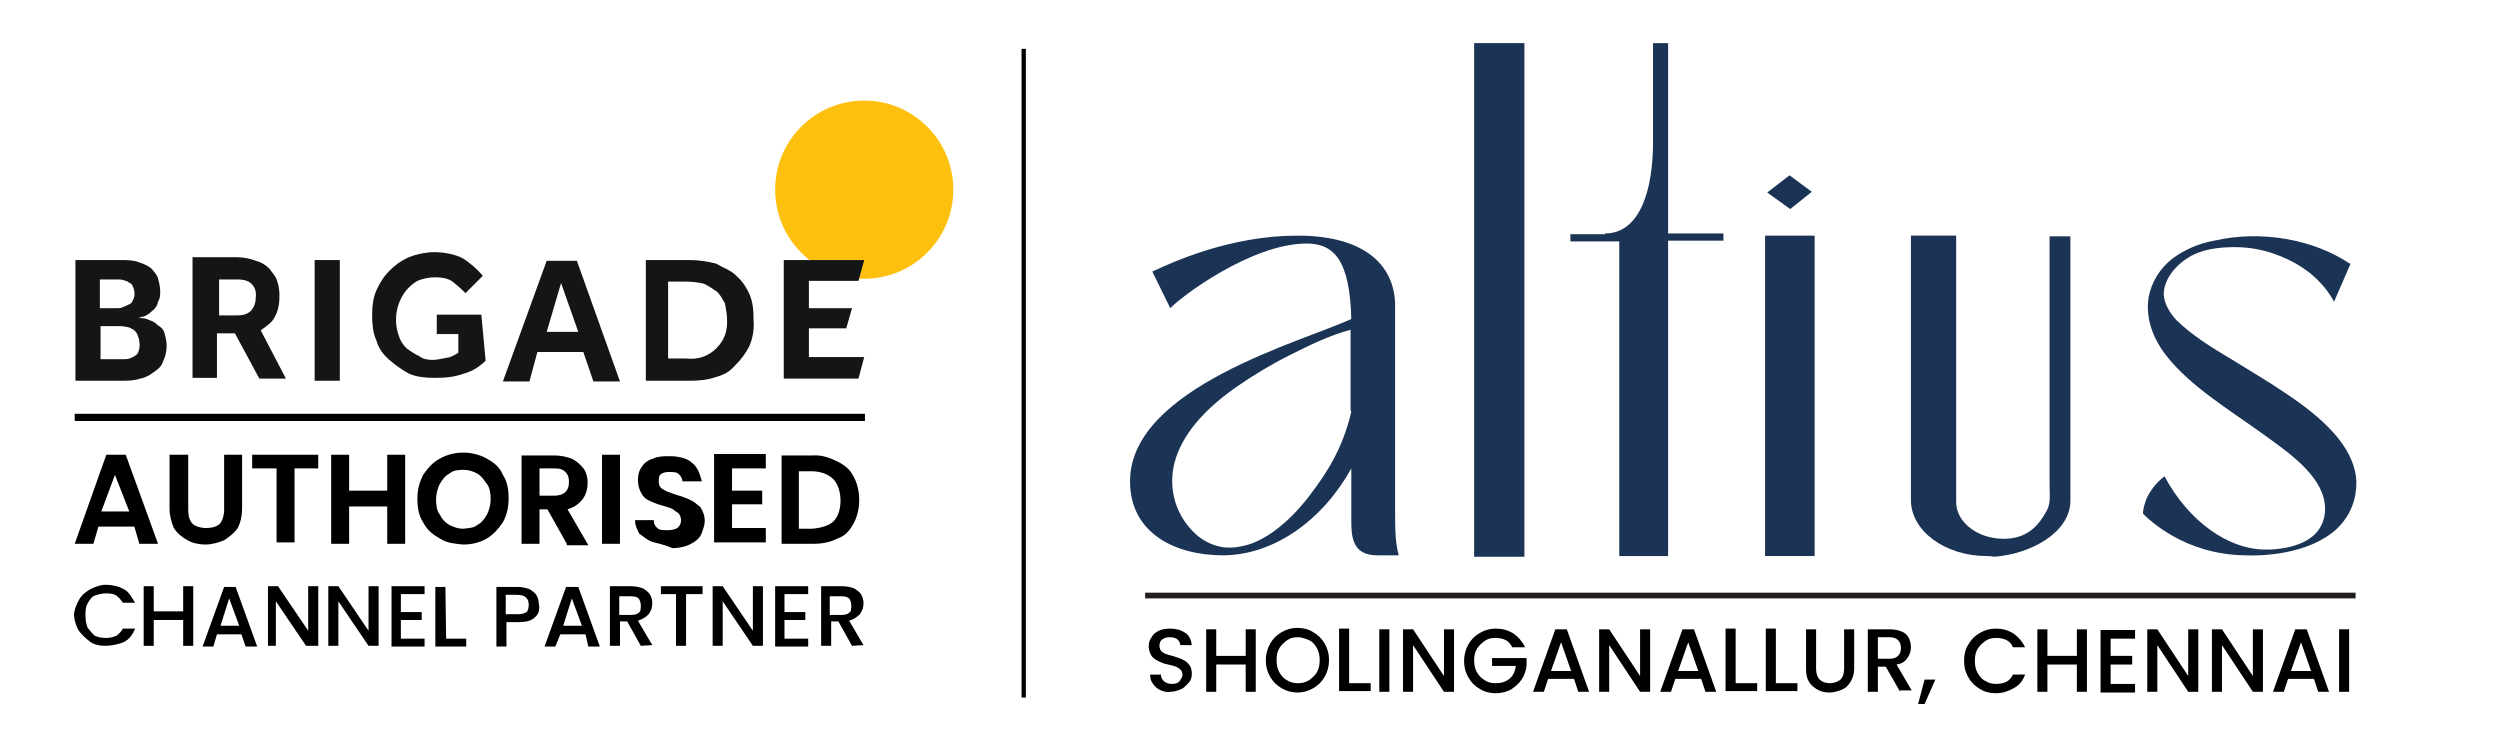 <?xml version="1.0" encoding="utf-8"?>
<!-- Generator: Adobe Illustrator 25.4.1, SVG Export Plug-In . SVG Version: 6.00 Build 0)  -->
<svg version="1.1" id="Layer_1" xmlns="http://www.w3.org/2000/svg" xmlns:xlink="http://www.w3.org/1999/xlink" x="0px" y="0px"
	 viewBox="0 0 348 104" style="enable-background:new 0 0 348 104;" xml:space="preserve">
<style type="text/css">
	.st0{display:none;}
	.st1{display:inline;fill:#B42322;}
	.st2{display:inline;opacity:0.54;}
	.st3{clip-path:url(#SVGID_00000159430685614846246030000007841224261752817059_);}
	.st4{clip-path:url(#SVGID_00000167365441568691091070000017392260221430328758_);}
	.st5{clip-path:url(#SVGID_00000056386321060587344480000013675945259596068497_);}
	.st6{display:inline;opacity:0.9;}
	.st7{clip-path:url(#SVGID_00000075860189667909954590000007467039872717394586_);}
	.st8{fill-rule:evenodd;clip-rule:evenodd;fill:url(#SVGID_00000052102024017004665560000009710064755693247157_);}
	.st9{fill:#FEC00E;}
	.st10{fill:#141515;}
	.st11{fill:#1B3455;}
	.st12{fill:#231F20;}
	.st13{fill:none;stroke:#231F20;stroke-width:0.75;stroke-miterlimit:10;}
</style>
<g>
	<g>
		<g>
			<g>
				<g>
					<circle class="st9" cx="120.3" cy="26.4" r="12.4"/>
				</g>
			</g>
		</g>
		<g>
			<g>
				<g>
					<g>
						<path class="st10" d="M19.2,49.1c-0.1,0.3-0.5,0.5-0.7,0.6C18.2,49.8,18,50,17.4,50H14v-4.6h2.6c0.3,0,0.6,0,0.9,0.1
							c0.3,0,0.6,0.1,0.9,0.3c0.3,0.1,0.6,0.5,0.7,0.7c0.1,0.3,0.3,0.7,0.3,1.1C19.5,48.2,19.4,48.7,19.2,49.1L19.2,49.1z
							 M13.9,38.9h2.4c0.3,0,0.6,0,0.9,0.1c0.3,0.1,0.5,0.1,0.7,0.3c0.3,0.1,0.5,0.3,0.6,0.6c0.3,0.6,0.3,1.4,0,1.9
							c-0.1,0.3-0.3,0.5-0.6,0.6c-0.3,0.1-0.5,0.3-0.7,0.3c-0.3,0.2-0.6,0.2-0.9,0.2h-2.4V38.9z M22.7,50.3L22.7,50.3
							c0.3-0.6,0.5-1.4,0.5-2.1c0-0.6-0.1-1.1-0.3-1.8c-0.1-0.5-0.5-0.9-0.9-1.1c-0.3-0.3-0.7-0.6-1.1-0.7c-0.3-0.1-0.6-0.3-1.1-0.3
							l-0.5-0.1l0.5-0.1c0.3-0.1,0.5-0.1,0.7-0.3c0.3-0.1,0.6-0.5,0.9-0.7c0.3-0.3,0.5-0.6,0.6-1.1c0.3-0.5,0.3-0.9,0.3-1.4
							c0-0.6-0.1-1.1-0.3-1.8c-0.1-0.5-0.5-0.9-0.9-1.4c-0.3-0.3-1.1-0.7-1.8-0.9c-0.7-0.3-1.6-0.3-2.4-0.3h-6.4v16.8h6.3
							c0.9,0,1.9,0,2.7-0.3c0.7-0.1,1.4-0.5,1.9-0.9C22,51.4,22.5,51,22.7,50.3z"/>
					</g>
				</g>
			</g>
			<g>
				<g>
					<g>
						<path class="st10" d="M30.5,38.9h2.6c0.6,0,1.4,0.1,1.9,0.6s0.7,1.1,0.6,1.9c0,0.6-0.1,1.1-0.6,1.8c-0.5,0.5-1.1,0.7-1.9,0.7
							h-2.6V38.9z M36.1,52.7h3.7L36.3,46l0.1-0.1c0.7-0.5,1.6-1.1,1.9-1.9c0.5-0.9,0.6-1.9,0.6-2.9c0-0.6-0.1-1.4-0.3-1.9
							c-0.1-0.6-0.6-1.1-1.1-1.8c-0.5-0.5-1.1-0.9-1.9-1.1c-0.7-0.3-1.8-0.5-2.6-0.5h-6.2v16.8h3.4v-6.2h2.5L36.1,52.7z"/>
					</g>
				</g>
			</g>
			<g>
				<g>
					<g>
						<rect x="43.8" y="36.2" class="st10" width="3.5" height="16.8"/>
					</g>
				</g>
			</g>
			<g>
				<g>
					<g>
						<path class="st10" d="M67,43.8h-6.2v2.7h3v2.6l0,0c-0.5,0.3-0.9,0.6-1.6,0.7c-0.6,0.1-1.4,0.3-1.9,0.3c-0.7,0-1.4-0.1-1.9-0.5
							c-0.6-0.3-1.1-0.6-1.8-1.1c-0.5-0.5-0.9-1.1-1.1-1.8c-0.5-1.4-0.5-3,0-4.4c0.5-1.4,1.4-2.5,2.6-3.2c0.7-0.3,1.6-0.5,2.4-0.5
							c0.9,0,1.8,0.1,2.5,0.6c0.6,0.5,1.1,0.9,1.8,1.6l2.4-2.4c-0.7-0.9-1.8-1.8-2.7-2.4c-1.1-0.6-2.6-0.9-4.1-0.9
							c-1.1,0-2.5,0.3-3.5,0.7c-1.1,0.5-1.9,1.1-2.7,1.9c-0.8,0.8-1.4,1.8-1.8,2.7c-0.5,1.1-0.6,2.4-0.6,3.5s0.1,2.5,0.6,3.5
							c0.3,1.1,0.9,1.9,1.8,2.7c0.8,0.7,1.8,1.4,2.7,1.9c1.1,0.5,2.5,0.6,3.6,0.6c1.4,0,2.7-0.1,4.1-0.6c1.1-0.3,2.1-0.9,3-1.8
							L67,43.8L67,43.8z"/>
					</g>
				</g>
			</g>
			<g>
				<g>
					<g>
						<path class="st10" d="M78.1,39.4l2.4,6.8h-4.4L78.1,39.4z M81.2,49L81.2,49l1.4,4.1h3.7l-6-16.8h-4.2L70,53.1h3.7l1.1-4.1
							C74.9,49,81.2,49,81.2,49z"/>
					</g>
				</g>
			</g>
			<g>
				<g>
					<g>
						<path class="st10" d="M99.7,48.5c-1.1,1.1-2.6,1.6-4.2,1.4h-2.5V39.2h2.5c0.7,0,1.8,0.1,2.5,0.3c0.6,0.3,1.1,0.6,1.8,1.1
							c0.5,0.5,0.7,0.9,1.1,1.6c0.1,0.7,0.3,1.4,0.3,2.1C101.3,46,100.9,47.3,99.7,48.5z M104.3,48.2L104.3,48.2
							c0.5-1.1,0.7-2.5,0.6-3.6c0-1.4-0.1-2.6-0.6-3.7s-1.1-1.9-1.9-2.6c-0.7-0.7-1.9-1.1-2.7-1.6c-1.1-0.3-2.5-0.5-3.6-0.5h-6.2
							v16.8H96c1.1,0,2.5-0.1,3.6-0.5c1.1-0.3,1.9-0.7,2.7-1.6C103.1,50.1,103.8,49.2,104.3,48.2L104.3,48.2z"/>
					</g>
				</g>
			</g>
			<g>
				<g>
					<g>
						<polygon class="st10" points="112.6,49.7 112.6,45.7 117.8,45.7 118.6,42.9 112.6,42.9 112.6,39.1 119.5,39.1 120.3,36.2 
							109.1,36.2 109.1,52.7 119.5,52.7 120.3,49.7 						"/>
					</g>
				</g>
			</g>
		</g>
	</g>
	<g>
		<g>
			<g>
				<g>
					<g>
						<path d="M18.7,73.3h-5L13,75.7h-2.6l4.4-12.4h2.7L22,75.7h-2.6L18.7,73.3z M18,71.2L16,66.1l-1.9,5.1H18z"/>
					</g>
				</g>
			</g>
			<g>
				<g>
					<g>
						<path d="M26.2,63.3V71c0,0.8,0.2,1.5,0.6,1.9c0.3,0.3,1,0.6,1.9,0.6c0.8,0,1.5-0.2,1.9-0.6c0.3-0.3,0.6-1.1,0.6-1.9v-7.7h2.5
							v7.5c0,1-0.2,1.9-0.6,2.7c-0.5,0.7-1,1.1-1.9,1.7c-0.7,0.3-1.7,0.6-2.6,0.6c-0.9,0-1.8-0.2-2.5-0.6s-1.4-0.9-1.9-1.7
							c-0.3-0.7-0.6-1.7-0.6-2.7v-7.5H26.2z"/>
					</g>
				</g>
			</g>
			<g>
				<g>
					<g>
						<path d="M44.3,63.3v1.9h-3.3v10.3h-2.5V65.2h-3.4v-1.9H44.3L44.3,63.3z"/>
					</g>
				</g>
			</g>
			<g>
				<g>
					<g>
						<path d="M56.4,63.3v12.4h-2.5v-5.2h-5.3v5.2h-2.5V63.3h2.5v5h5.3v-5C53.9,63.3,56.4,63.3,56.4,63.3z"/>
					</g>
				</g>
			</g>
			<g>
				<g>
					<g>
						<path d="M61.3,75c-0.9-0.5-1.8-1.1-2.4-2.3c-0.6-0.9-0.8-2-0.8-3.3s0.3-2.3,0.8-3.3c0.6-0.9,1.4-1.8,2.4-2.3
							c0.9-0.5,2-0.8,3.2-0.8c1.1,0,2.3,0.3,3.2,0.8c0.9,0.5,1.8,1.1,2.3,2.3c0.6,0.9,0.8,2,0.8,3.3s-0.3,2.4-0.8,3.3
							c-0.6,0.9-1.4,1.8-2.3,2.3c-0.9,0.5-2,0.8-3.2,0.8C63.4,75.7,62.2,75.6,61.3,75z M66.4,73.1c0.6-0.3,1-0.8,1.4-1.5
							c0.3-0.6,0.5-1.4,0.5-2.1s-0.1-1.6-0.5-2.1s-0.7-1.1-1.4-1.5c-0.6-0.3-1.1-0.5-1.9-0.5c-0.8,0-1.5,0.1-1.9,0.5
							c-0.6,0.3-1,0.8-1.4,1.5c-0.3,0.6-0.5,1.4-0.5,2.1c0,0.8,0.1,1.6,0.5,2.1c0.3,0.6,0.7,1.1,1.4,1.5c0.7,0.3,1.1,0.5,1.9,0.5
							C65.2,73.5,66,73.5,66.4,73.1z"/>
					</g>
				</g>
			</g>
			<g>
				<g>
					<g>
						<path d="M78.9,75.7l-2.7-4.8h-1.1v4.8h-2.5V63.4h4.6c0.9,0,1.8,0.2,2.5,0.5c0.6,0.3,1.1,0.8,1.6,1.4c0.3,0.5,0.5,1.1,0.5,1.9
							c0,0.8-0.2,1.6-0.7,2.3c-0.5,0.6-1.1,1.1-2.1,1.4l2.9,5H78.9L78.9,75.7z M75.1,69h2c0.6,0,1.1-0.1,1.6-0.5
							c0.3-0.3,0.5-0.7,0.5-1.4c0-0.6-0.1-1-0.5-1.4s-0.8-0.5-1.6-0.5h-2V69z"/>
					</g>
				</g>
			</g>
			<g>
				<g>
					<g>
						<path d="M86.3,63.3v12.4h-2.5V63.3C83.9,63.3,86.3,63.3,86.3,63.3z"/>
					</g>
				</g>
			</g>
			<g>
				<g>
					<g>
						<path d="M90.7,75.4c-0.7-0.3-1.1-0.7-1.7-1.1c-0.3-0.6-0.6-1.1-0.6-1.9h2.6c0,0.5,0.2,0.9,0.5,1.1c0.3,0.3,0.7,0.3,1.4,0.3
							c0.7,0,1-0.1,1.4-0.3c0.3-0.3,0.5-0.6,0.5-1.1c0-0.3-0.1-0.6-0.3-0.9c-0.2-0.2-0.5-0.3-0.8-0.6c-0.3-0.2-0.8-0.3-1.4-0.5
							c-0.8-0.2-1.5-0.5-1.9-0.7c-0.5-0.2-0.9-0.6-1.1-1c-0.3-0.5-0.5-1.1-0.5-1.9c0-0.8,0.2-1.4,0.6-1.9c0.3-0.5,0.9-0.9,1.6-1.1
							c0.6-0.3,1.5-0.3,2.3-0.3c1.1,0,2.4,0.3,3,0.9c0.8,0.6,1.1,1.5,1.4,2.6h-2.7c0-0.3-0.2-0.7-0.5-1c-0.3-0.3-0.8-0.3-1.4-0.3
							c-0.5,0-0.8,0.1-1.1,0.3c-0.3,0.2-0.3,0.6-0.3,1.1c0,0.3,0.1,0.6,0.3,0.8c0.2,0.2,0.5,0.3,0.8,0.5c0.3,0.1,0.8,0.3,1.4,0.5
							c0.8,0.2,1.5,0.5,1.9,0.7c0.5,0.2,0.9,0.6,1.4,1c0.3,0.5,0.6,1.1,0.6,1.9c0,0.6-0.2,1.1-0.5,1.9c-0.3,0.6-0.8,1-1.6,1.4
							c-0.6,0.3-1.5,0.5-2.4,0.5C92.2,75.7,91.3,75.6,90.7,75.4z"/>
					</g>
				</g>
			</g>
			<g>
				<g>
					<g>
						<path d="M101.9,65.3v3h4.2v1.9h-4.2v3.3h4.7v2h-7.2V63.2h7.2v2h-4.7V65.3z"/>
					</g>
				</g>
			</g>
			<g>
				<g>
					<g>
						<path d="M116.5,64.2c1,0.5,1.8,1.1,2.3,2.1c0.5,0.9,0.8,2,0.8,3.3s-0.3,2.4-0.8,3.3c-0.5,0.9-1.1,1.7-2.3,2.1
							c-1,0.5-2.1,0.7-3.4,0.7h-4.3V63.4h4.3C114.4,63.3,115.4,63.7,116.5,64.2z M116,72.6c0.7-0.7,1-1.8,1-2.9c0-1.1-0.3-2.3-1-3
							c-0.7-0.7-1.8-1.1-3-1.1h-1.8v8h1.8C114.3,73.5,115.3,73.2,116,72.6z"/>
					</g>
				</g>
			</g>
		</g>
		<g>
			<g>
				<g>
					<g>
						<path d="M11,83.5c0.3-0.6,0.9-1.1,1.6-1.5c0.6-0.3,1.4-0.6,2.1-0.6c0.9,0,1.8,0.2,2.5,0.6c0.7,0.3,1.1,1.1,1.6,1.9h-1.7
							c-0.2-0.3-0.5-0.7-0.9-1c-0.3-0.2-0.8-0.3-1.4-0.3s-1,0.1-1.6,0.3c-0.5,0.2-0.7,0.6-1,1.1c-0.3,0.5-0.3,1-0.3,1.7
							c0,0.7,0.1,1.1,0.3,1.7c0.3,0.3,0.6,0.8,1,1.1c0.5,0.2,0.9,0.3,1.6,0.3c0.5,0,0.9-0.1,1.4-0.3c0.3-0.2,0.7-0.6,0.9-1h1.7
							c-0.3,0.8-0.8,1.5-1.6,1.9c-0.8,0.3-1.7,0.5-2.6,0.5c-0.8,0-1.6-0.2-2.1-0.6s-1.1-0.9-1.6-1.6c-0.3-0.6-0.6-1.4-0.6-2.3
							C10.4,84.8,10.6,84.2,11,83.5z"/>
					</g>
				</g>
			</g>
			<g>
				<g>
					<g>
						<path d="M26.9,81.6v8.3h-1.4v-3.6h-4.1v3.6h-1.4v-8.3h1.4v3.5h4.1v-3.5H26.9z"/>
					</g>
				</g>
			</g>
			<g>
				<g>
					<g>
						<path d="M33.6,88.3h-3.4L29.7,90h-1.5l3-8.3h1.6l3,8.3h-1.6L33.6,88.3z M33.3,87.1l-1.4-3.8l-1.2,3.8H33.3z"/>
					</g>
				</g>
			</g>
			<g>
				<g>
					<g>
						<path d="M44,89.9h-1.4l-4.2-6.2v6.2h-1.1v-8.3h1.4l4.2,6.2v-6.2h1.4v8.3H44z"/>
					</g>
				</g>
			</g>
			<g>
				<g>
					<g>
						<path d="M52.7,89.9h-1.4l-4.2-6.2v6.2h-1.4v-8.3h1.4l4.2,6.2v-6.2h1.4V89.9z"/>
					</g>
				</g>
			</g>
			<g>
				<g>
					<g>
						<path d="M55.8,82.7v2.5h2.9v1.1h-2.9v2.6h3.3V90h-4.6v-8.4h4.6v1.1H55.8L55.8,82.7z"/>
					</g>
				</g>
			</g>
			<g>
				<g>
					<g>
						<path d="M62.1,88.9h2.8V90h-4.3v-8.3H62L62.1,88.9z"/>
					</g>
				</g>
			</g>
			<g>
				<g>
					<g>
						<path d="M74.9,85.4c-0.2,0.3-0.5,0.7-1,0.9c-0.3,0.2-1,0.3-1.8,0.3h-1.6V90h-1.4v-8.3H72c0.6,0,1.1,0.1,1.7,0.3
							c0.3,0.2,0.8,0.5,1,0.9c0.2,0.3,0.3,0.8,0.3,1.1C75.1,84.5,75.1,84.8,74.9,85.4z M73.3,85.2c0.2-0.2,0.3-0.6,0.3-1
							c0-0.9-0.5-1.4-1.6-1.4h-1.6v2.7H72C72.7,85.5,72.9,85.4,73.3,85.2z"/>
					</g>
				</g>
			</g>
			<g>
				<g>
					<g>
						<path d="M81.5,88.3H78L77.3,90h-1.5l3-8.3h1.7l3,8.3h-1.6L81.5,88.3z M81,87.1l-1.4-3.8l-1.2,3.8H81z"/>
					</g>
				</g>
			</g>
			<g>
				<g>
					<g>
						<path d="M89.2,89.9l-1.9-3.4h-1v3.4h-1.4v-8.3h2.9c0.6,0,1.1,0.1,1.7,0.3c0.3,0.2,0.8,0.5,1,0.9c0.2,0.3,0.3,0.8,0.3,1.1
							c0,0.6-0.1,1-0.5,1.6c-0.3,0.3-0.8,0.7-1.5,0.9l2,3.4L89.2,89.9L89.2,89.9z M86.2,85.6h1.6c0.5,0,0.9-0.1,1.1-0.3
							c0.3-0.2,0.3-0.6,0.3-1s-0.1-0.7-0.3-1c-0.2-0.2-0.6-0.3-1.1-0.3h-1.6V85.6z"/>
					</g>
				</g>
			</g>
			<g>
				<g>
					<g>
						<path d="M97.8,81.6v1.1h-2.3v7.2h-1.4v-7.2h-2.1v-1.1H97.8z"/>
					</g>
				</g>
			</g>
			<g>
				<g>
					<g>
						<path d="M106.2,89.9h-1.4l-4.2-6.2v6.2h-1.4v-8.3h1.4l4.2,6.2v-6.2h1.4V89.9z"/>
					</g>
				</g>
			</g>
			<g>
				<g>
					<g>
						<path d="M109.2,82.7v2.5h2.9v1.1h-2.9v2.6h3.3V90h-4.6v-8.4h4.6v1.1H109.2L109.2,82.7z"/>
					</g>
				</g>
			</g>
			<g>
				<g>
					<g>
						<path d="M118.6,89.9l-1.9-3.4h-1v3.4h-1.4v-8.3h2.9c0.6,0,1.1,0.1,1.7,0.3c0.3,0.2,0.8,0.5,1,0.9c0.2,0.3,0.3,0.8,0.3,1.1
							c0,0.6-0.1,1-0.5,1.6c-0.3,0.3-0.8,0.7-1.5,0.9l2,3.4L118.6,89.9L118.6,89.9z M115.5,85.6h1.6c0.5,0,0.9-0.1,1.1-0.3
							c0.3-0.2,0.3-0.6,0.3-1s-0.1-0.7-0.3-1c-0.2-0.2-0.6-0.3-1.1-0.3h-1.6V85.6z"/>
					</g>
				</g>
			</g>
		</g>
	</g>
	<g>
		<g>
			<g>
				<rect x="10.4" y="57.6" width="110" height="1"/>
			</g>
		</g>
	</g>
</g>
<g>
	<g>
		<g>
			<rect x="142.2" y="6.8" width="0.6" height="90.3"/>
		</g>
	</g>
</g>
<g>
	<g>
		<g>
			<path class="st11" d="M194.2,70.8V59.3c0-0.2,0-0.5,0-0.7c0-5.2,0-11.1,0-16.3v0l0-0.1c-0.2-5.2-4.1-9.4-13.6-9.4
				c-9.4,0-17.4,3.7-20.2,5l2.5,5.1c1.5-1.6,11.3-9,19-9c3.9,0,6,2.5,6.2,10.5c-6.6,3.1-30.8,9.5-30.8,22.6
				c0,7.3,6.4,10.3,12.9,10.3c7.2,0,14-5,17.9-12.1v7.3c0,2.3,0.2,4.8,3.6,4.8h3C194.2,75.4,194.2,73.6,194.2,70.8 M188.1,57.3
				c-1.2,5.3-3.7,8.9-5.6,11.4c0,0-3.9,5.6-8.7,7.1c-1,0.3-2.1,0.5-3.2,0.4l-0.2,0c-1.5-0.2-2.9-0.9-3.9-1.8
				c-3.2-2.9-4-7.1-2.8-10.7c1.3-3.9,4.6-7.2,8.5-9.9c2.3-1.6,4.8-3.1,7.4-4.4c2.6-1.3,5.4-2.7,8.4-3.5l0,0.1l0,11.1L188.1,57.3z"/>
		</g>
		<g>
			<rect x="205.2" y="6" class="st11" width="7" height="71.5"/>
		</g>
		<g>
			<path class="st11" d="M223.4,32.5c5,0,6.7-6.3,6.7-12.7V6h2.1v26.5h7.7v1h-7.7v43.9h-6.8V33.6h-6.8v-1H223.4z"/>
		</g>
		<g>
			<rect x="245.7" y="32.8" class="st11" width="6.9" height="44.6"/>
		</g>
		<g>
			<polygon class="st11" points="252.2,26.7 249.2,29.1 246,26.8 249.1,24.4 			"/>
		</g>
		<g>
			<path class="st11" d="M298.3,71.5c0-0.6,0.2-1.3,0.5-2.1c0.7-1.5,1.7-2.5,2.5-3.1c3.3,6.2,8.9,10.3,14.3,10.2
				c0.8,0,4.5-0.1,6.6-2.1c1.6-1.6,1.5-3.5,1.4-4.3c-0.5-4.1-5.3-7.3-8.9-9.9c-4.6-3.3-9.7-6.4-13-10.5c-2-2.5-3.1-5.4-2.6-8.4
				c0.4-2,1.5-3.9,3.3-5.3c1.6-1.2,3.6-2.1,5.8-2.5c6.6-1.5,13.8-0.2,18.9,3.2l0.1,0c-0.8,1.8-1.5,3.5-2.3,5.3
				c-0.6-1.1-2-3.4-5.3-5.3c-1.1-0.6-4.2-2.3-8.5-2.3c-2.3,0-4.6,0.3-6.4,1.4c-2,1.2-3.6,3.3-3.5,5.3c0.1,1.2,0.8,2.4,1.7,3.4
				c2.1,2.1,5,3.9,7.7,5.5c2.6,1.6,5.3,3.2,7.8,4.9c4.6,3.1,9.3,7.1,9.6,12l0,0.1c0,0.8,0.1,3.9-2.7,6.6c-4,3.7-10.8,3.8-12.8,3.7
				C304.1,77.2,299.1,72.3,298.3,71.5"/>
		</g>
		<g>
			<path class="st11" d="M276.5,77.4c-5.6,0-10.5-3.4-10.5-7.8V32.8h6.3v37.1c0,2.8,3,5.1,6.6,5.1c3.2,0,4.8-1.7,6-3.9
				c0.6-1.1,0.4-2.3,0.4-3.5v-9.1V37.8v-4.9h2.9v36.8c0,4.3-5.3,7.4-10.6,7.8C277.1,77.4,276.8,77.4,276.5,77.4"/>
		</g>
	</g>
	<g>
		<rect x="159.4" y="82.5" class="st12" width="168.5" height="0.8"/>
	</g>
	<g>
		<path d="M161.6,96.1c-0.5-0.2-0.8-0.5-1.1-0.9c-0.3-0.4-0.4-0.8-0.4-1.3h1.5c0,0.4,0.2,0.7,0.4,0.9s0.6,0.4,1.1,0.4
			c0.5,0,0.9-0.1,1.1-0.4s0.4-0.5,0.4-0.9c0-0.3-0.1-0.5-0.3-0.7s-0.4-0.3-0.6-0.4c-0.3-0.1-0.6-0.2-1.1-0.3c-0.6-0.1-1-0.3-1.4-0.5
			c-0.4-0.2-0.7-0.4-0.9-0.7c-0.2-0.3-0.4-0.8-0.4-1.3c0-0.5,0.1-0.9,0.4-1.3c0.2-0.4,0.6-0.7,1-0.9c0.4-0.2,1-0.3,1.6-0.3
			c0.8,0,1.5,0.2,2.1,0.6s0.8,1,0.9,1.7h-1.6c0-0.3-0.2-0.6-0.4-0.8c-0.3-0.2-0.6-0.3-1.1-0.3c-0.4,0-0.7,0.1-1,0.3
			s-0.4,0.5-0.4,0.9c0,0.3,0.1,0.5,0.2,0.7c0.2,0.2,0.4,0.3,0.6,0.4c0.2,0.1,0.6,0.2,1,0.3c0.6,0.2,1,0.3,1.4,0.5
			c0.4,0.2,0.7,0.4,0.9,0.7c0.3,0.3,0.4,0.8,0.4,1.3c0,0.4-0.1,0.9-0.4,1.2s-0.6,0.7-1,0.9c-0.5,0.2-1,0.4-1.6,0.4
			C162.6,96.4,162.1,96.3,161.6,96.1z"/>
		<path d="M174.8,87.6v8.7h-1.4v-3.8h-4.1v3.8h-1.4v-8.7h1.4v3.7h4.1v-3.7H174.8z"/>
		<path d="M178.4,95.8c-0.7-0.4-1.2-0.9-1.6-1.6c-0.4-0.7-0.6-1.4-0.6-2.3c0-0.8,0.2-1.6,0.6-2.3c0.4-0.7,0.9-1.2,1.6-1.6
			c0.7-0.4,1.4-0.6,2.2-0.6c0.8,0,1.6,0.2,2.2,0.6c0.7,0.4,1.2,0.9,1.6,1.6c0.4,0.7,0.6,1.4,0.6,2.3c0,0.8-0.2,1.6-0.6,2.3
			c-0.4,0.7-0.9,1.2-1.6,1.6c-0.7,0.4-1.4,0.6-2.2,0.6C179.8,96.4,179.1,96.2,178.4,95.8z M182.2,94.7c0.4-0.3,0.8-0.6,1.1-1.1
			c0.3-0.5,0.4-1.1,0.4-1.7c0-0.6-0.1-1.2-0.4-1.7c-0.3-0.5-0.6-0.9-1.1-1.1s-1-0.4-1.5-0.4c-0.6,0-1.1,0.1-1.5,0.4
			c-0.4,0.3-0.8,0.6-1.1,1.1s-0.4,1-0.4,1.7c0,0.6,0.1,1.2,0.4,1.7c0.3,0.5,0.6,0.9,1.1,1.1c0.4,0.3,1,0.4,1.5,0.4
			C181.2,95.1,181.7,95,182.2,94.7z"/>
		<path d="M187.9,95.1h2.9v1.1h-4.4v-8.7h1.4V95.1z"/>
		<path d="M193.4,87.6v8.7H192v-8.7H193.4z"/>
		<path d="M202.4,96.3H201l-4.3-6.5v6.5h-1.4v-8.7h1.4l4.3,6.5v-6.5h1.4V96.3z"/>
		<path d="M210.5,90.1c-0.2-0.4-0.5-0.8-0.9-1c-0.4-0.2-0.9-0.3-1.4-0.3c-0.6,0-1.1,0.1-1.5,0.4c-0.4,0.3-0.8,0.6-1.1,1.1
			c-0.3,0.5-0.4,1-0.4,1.6c0,0.6,0.1,1.2,0.4,1.7c0.3,0.5,0.6,0.8,1.1,1.1c0.4,0.3,1,0.4,1.5,0.4c0.8,0,1.4-0.2,1.9-0.6
			c0.5-0.4,0.8-1,0.9-1.8h-3.3v-1.1h4.8v1.1c-0.1,0.7-0.3,1.3-0.7,1.9s-0.9,1-1.5,1.4c-0.6,0.3-1.3,0.5-2.1,0.5
			c-0.8,0-1.6-0.2-2.2-0.6c-0.7-0.4-1.2-0.9-1.6-1.6c-0.4-0.7-0.6-1.4-0.6-2.3c0-0.8,0.2-1.6,0.6-2.3c0.4-0.7,0.9-1.2,1.6-1.6
			c0.7-0.4,1.4-0.6,2.2-0.6c0.9,0,1.7,0.2,2.5,0.7c0.7,0.5,1.2,1.1,1.6,1.9H210.5z"/>
		<path d="M219.1,94.5h-3.6l-0.6,1.8h-1.5l3.1-8.7h1.6l3.1,8.7h-1.5L219.1,94.5z M218.7,93.4l-1.4-4l-1.4,4H218.7z"/>
		<path d="M229.7,96.3h-1.4l-4.3-6.5v6.5h-1.4v-8.7h1.4l4.3,6.5v-6.5h1.4V96.3z"/>
		<path d="M236.8,94.5h-3.6l-0.6,1.8h-1.5l3.1-8.7h1.6l3.1,8.7h-1.5L236.8,94.5z M236.4,93.4l-1.4-4l-1.4,4H236.4z"/>
		<path d="M241.7,95.1h2.9v1.1h-4.4v-8.7h1.4V95.1z"/>
		<path d="M247.3,95.1h2.9v1.1h-4.4v-8.7h1.4V95.1z"/>
		<path d="M252.8,87.6v5.5c0,0.7,0.2,1.2,0.5,1.5c0.3,0.3,0.8,0.5,1.4,0.5c0.6,0,1.1-0.2,1.5-0.5c0.3-0.3,0.5-0.8,0.5-1.5v-5.5h1.4
			v5.5c0,0.7-0.2,1.3-0.5,1.8c-0.3,0.5-0.7,0.9-1.2,1.1s-1.1,0.4-1.7,0.4c-0.6,0-1.2-0.1-1.7-0.4s-0.9-0.6-1.2-1.1
			c-0.3-0.5-0.4-1.1-0.4-1.8v-5.5H252.8z"/>
		<path d="M264.5,96.3l-2-3.5h-1.1v3.5H260v-8.7h3c0.7,0,1.2,0.1,1.7,0.3c0.5,0.2,0.8,0.5,1,0.9c0.2,0.4,0.3,0.8,0.3,1.3
			c0,0.6-0.2,1.1-0.5,1.5c-0.3,0.5-0.8,0.8-1.5,0.9l2.1,3.6H264.5z M261.4,91.7h1.6c0.5,0,0.9-0.1,1.2-0.4c0.3-0.3,0.4-0.6,0.4-1.1
			s-0.1-0.8-0.4-1.1c-0.3-0.3-0.7-0.4-1.2-0.4h-1.6V91.7z"/>
		<path d="M269.4,94.6l-1.5,3.4H267l0.9-3.4H269.4z"/>
		<path d="M274,89.7c0.4-0.7,0.9-1.2,1.6-1.6c0.7-0.4,1.4-0.6,2.2-0.6c0.9,0,1.7,0.2,2.5,0.7c0.7,0.5,1.2,1.1,1.6,1.9h-1.7
			c-0.2-0.5-0.5-0.8-0.9-1s-0.9-0.3-1.4-0.3c-0.6,0-1.1,0.1-1.5,0.4c-0.4,0.3-0.8,0.6-1.1,1.1s-0.4,1-0.4,1.7c0,0.6,0.1,1.2,0.4,1.7
			s0.6,0.9,1.1,1.1c0.4,0.3,1,0.4,1.5,0.4c0.5,0,1-0.1,1.4-0.3s0.7-0.6,0.9-1h1.7c-0.3,0.8-0.8,1.5-1.6,1.9
			c-0.7,0.4-1.5,0.7-2.5,0.7c-0.8,0-1.6-0.2-2.2-0.6c-0.7-0.4-1.2-0.9-1.6-1.6c-0.4-0.7-0.6-1.4-0.6-2.3
			C273.4,91.1,273.6,90.3,274,89.7z"/>
		<path d="M290.5,87.6v8.7h-1.4v-3.8H285v3.8h-1.4v-8.7h1.4v3.7h4.1v-3.7H290.5z"/>
		<path d="M293.8,88.8v2.5h3v1.2h-3v2.7h3.4v1.2h-4.8v-8.7h4.8v1.2H293.8z"/>
		<path d="M306,96.3h-1.4l-4.3-6.5v6.5h-1.4v-8.7h1.4l4.3,6.5v-6.5h1.4V96.3z"/>
		<path d="M315,96.3h-1.4l-4.3-6.5v6.5h-1.4v-8.7h1.4l4.3,6.5v-6.5h1.4V96.3z"/>
		<path d="M322.1,94.5h-3.6l-0.6,1.8h-1.5l3.1-8.7h1.6l3.1,8.7h-1.5L322.1,94.5z M321.7,93.4l-1.4-4l-1.4,4H321.7z"/>
		<path d="M327,87.6v8.7h-1.4v-8.7H327z"/>
	</g>
</g>
</svg>
